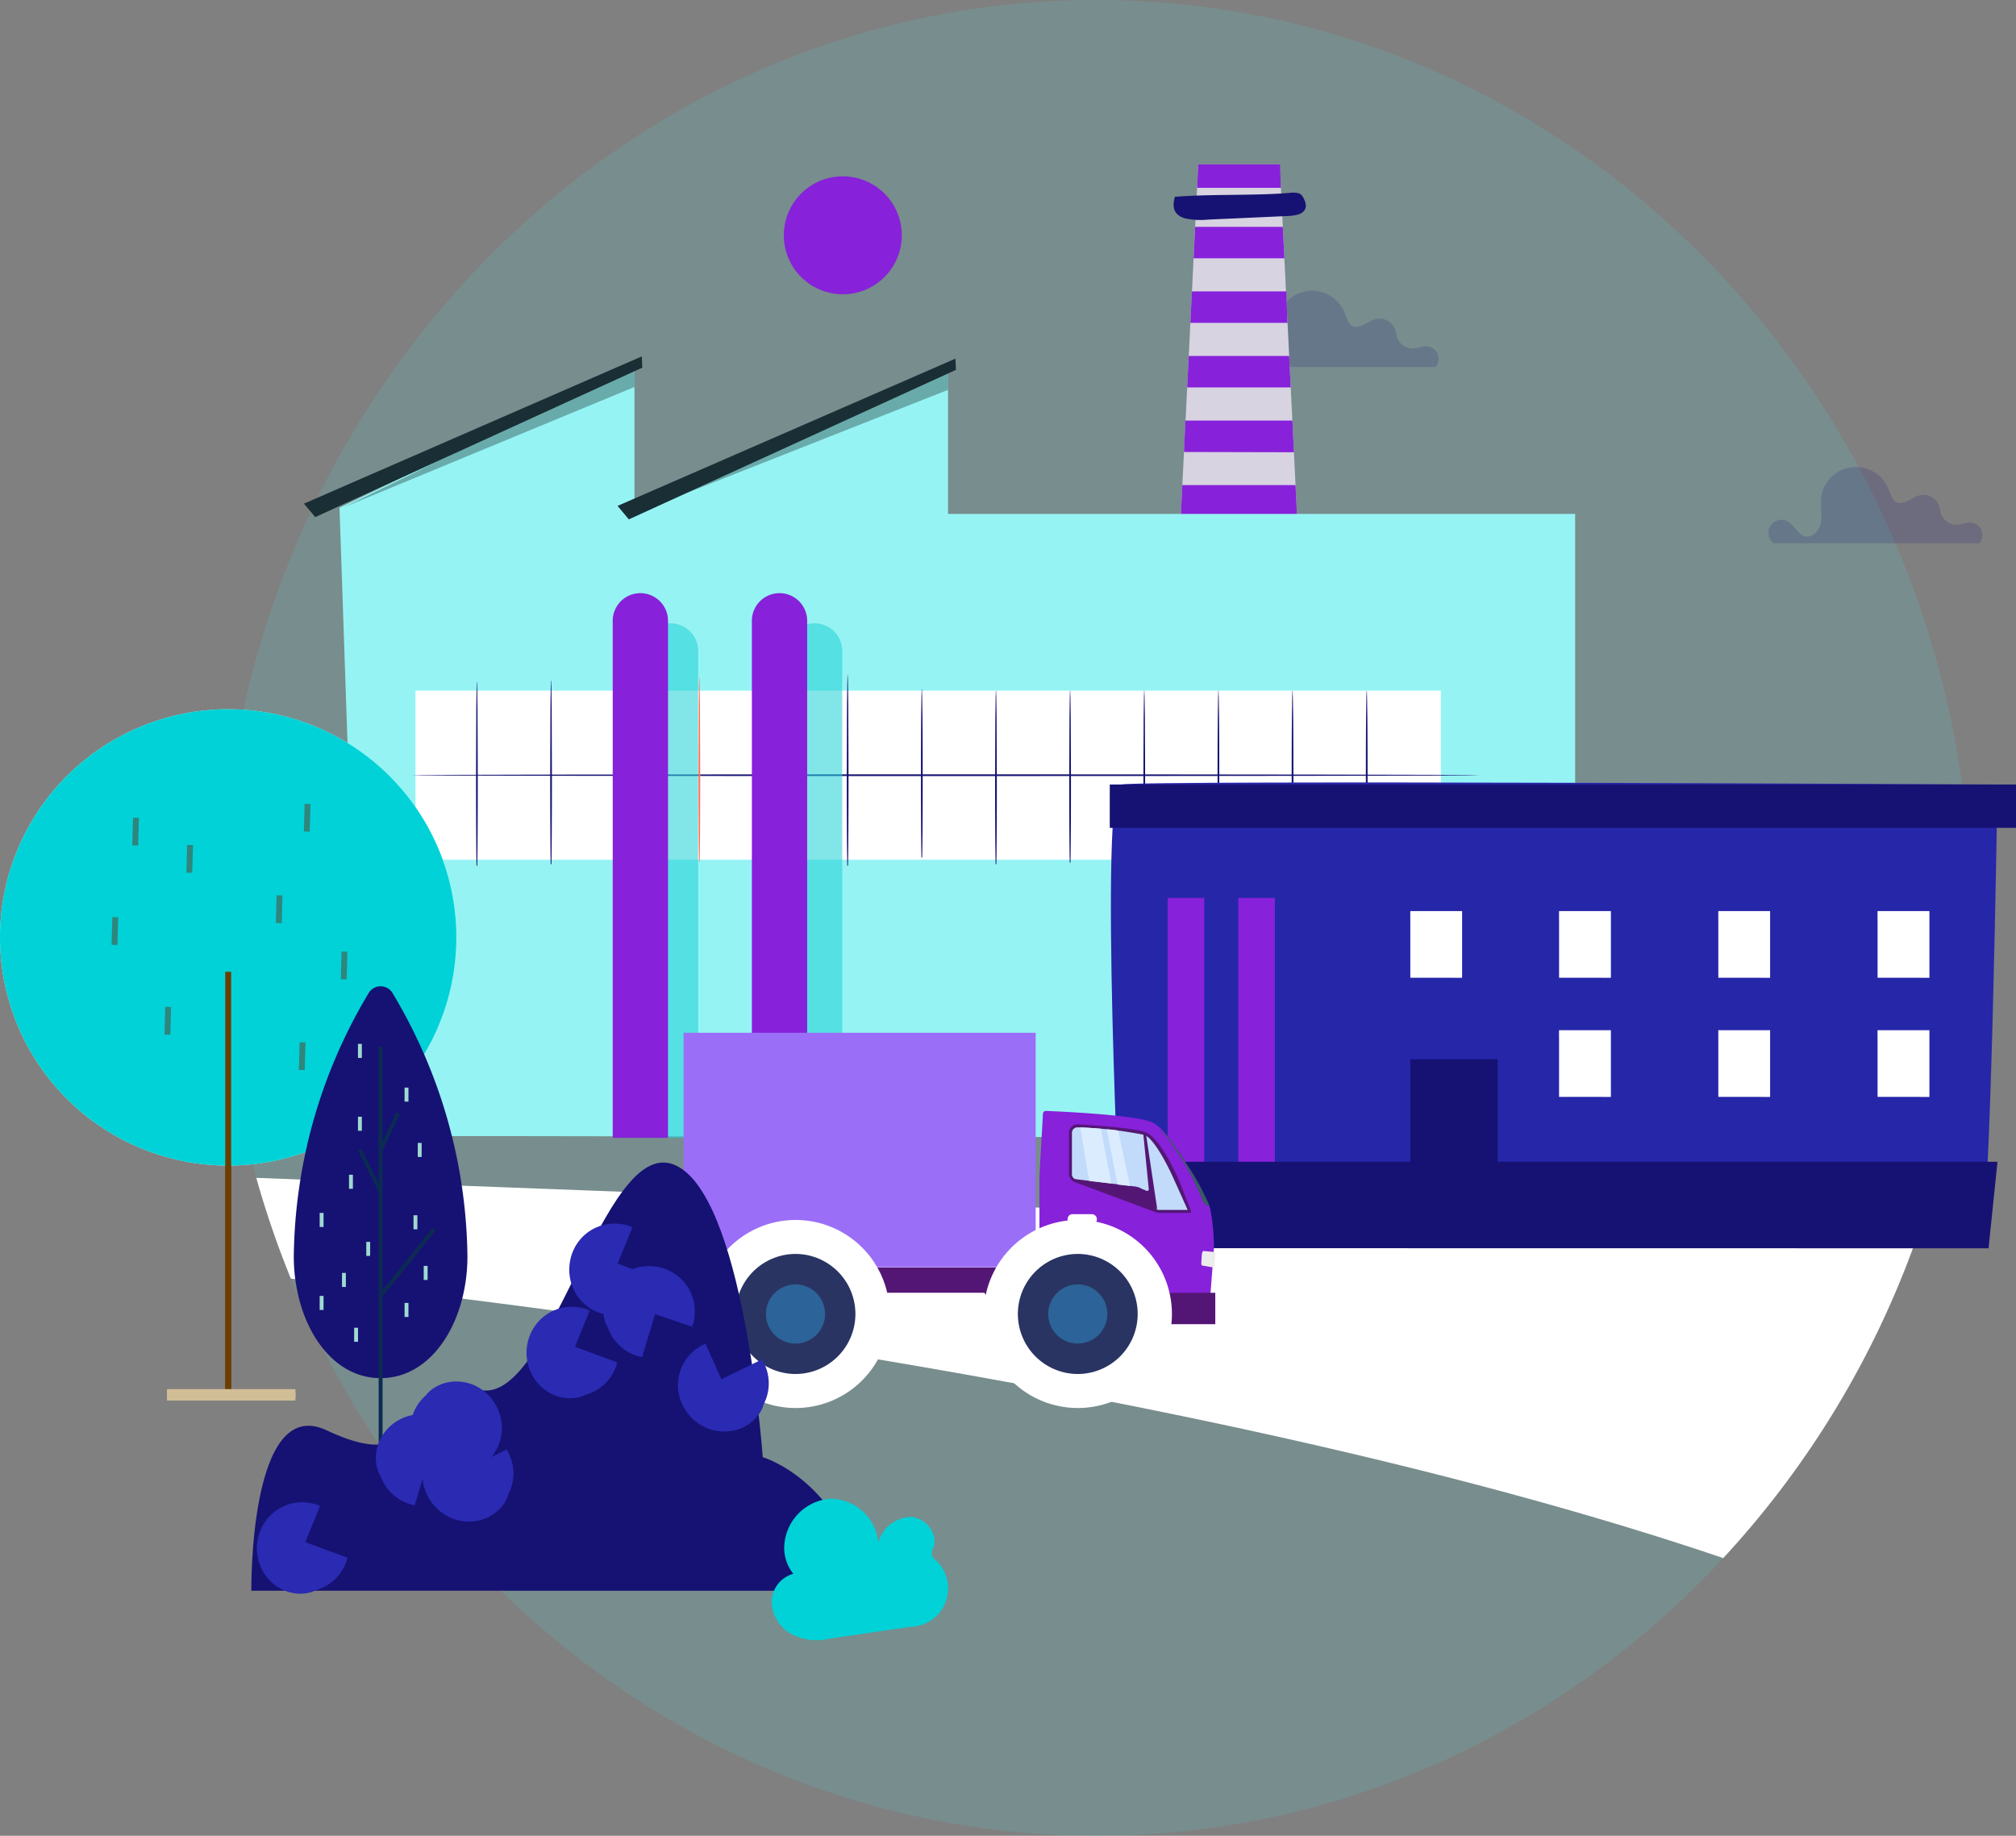 <?xml version="1.0" encoding="UTF-8"?>
<svg xmlns="http://www.w3.org/2000/svg" xmlns:xlink="http://www.w3.org/1999/xlink" width="250.048" height="227.714" viewBox="0 0 250.048 227.714">
  <rect x="0" y="0" width="250.048" height="227.714" fill="#808080" stroke="none"/>
  <defs>
    <clipPath id="clip-path">
      <rect id="Rectangle_5393" data-name="Rectangle 5393" width="250.048" height="227.714" fill="none"></rect>
    </clipPath>
    <clipPath id="clip-path-3">
      <rect id="Rectangle_5364" data-name="Rectangle 5364" width="217.151" height="227.714" fill="none"></rect>
    </clipPath>
    <clipPath id="clip-path-4">
      <rect id="Rectangle_5365" data-name="Rectangle 5365" width="26.518" height="9.453" fill="none"></rect>
    </clipPath>
    <clipPath id="clip-path-6">
      <rect id="Rectangle_5368" data-name="Rectangle 5368" width="6.858" height="63.767" fill="none"></rect>
    </clipPath>
    <clipPath id="clip-path-8">
      <rect id="Rectangle_5370" data-name="Rectangle 5370" width="36.164" height="17.714" fill="none"></rect>
    </clipPath>
    <clipPath id="clip-path-9">
      <rect id="Rectangle_5371" data-name="Rectangle 5371" width="37.601" height="17.572" fill="none"></rect>
    </clipPath>
    <clipPath id="clip-path-10">
      <rect id="Rectangle_5377" data-name="Rectangle 5377" width="6.421" height="8.267" fill="none"></rect>
    </clipPath>
  </defs>
  <g id="entreprise" transform="translate(0)">
    <g id="Groupe_12612" data-name="Groupe 12612" transform="translate(0 0)" clip-path="url(#clip-path)">
      <g id="Groupe_12611" data-name="Groupe 12611">
        <g id="Groupe_12610" data-name="Groupe 12610" clip-path="url(#clip-path)">
          <g id="Groupe_12570" data-name="Groupe 12570" transform="translate(27.366)" opacity="0.14">
            <g id="Groupe_12569" data-name="Groupe 12569">
              <g id="Groupe_12568" data-name="Groupe 12568" clip-path="url(#clip-path-3)">
                <path id="Tracé_18028" data-name="Tracé 18028" d="M236.622,113.857c0,62.882-48.611,113.856-108.575,113.856S19.472,176.739,19.472,113.857,68.083,0,128.047,0,236.622,50.976,236.622,113.857" transform="translate(-19.471 0)" fill="#4be1e1"></path>
              </g>
            </g>
          </g>
          <path id="Tracé_18029" data-name="Tracé 18029" d="M26.907,116.459c28.408,3.048,115.806,13.669,177.657,34.665a114.752,114.752,0,0,0,23.854-39.331l-205.8-7.835a116.811,116.811,0,0,0,4.288,12.5" transform="translate(9.17 42.147)" fill="#fff"></path>
          <path id="Tracé_18030" data-name="Tracé 18030" d="M83.8,22.6a7.315,7.315,0,1,1-7.589-7.03A7.316,7.316,0,0,1,83.8,22.6" transform="translate(28.044 6.308)" fill="#8721da"></path>
          <g id="Groupe_12573" data-name="Groupe 12573" transform="translate(151.906 36.076)" opacity="0.18">
            <g id="Groupe_12572" data-name="Groupe 12572">
              <g id="Groupe_12571" data-name="Groupe 12571" clip-path="url(#clip-path-4)">
                <path id="Tracé_18031" data-name="Tracé 18031" d="M108.723,35.122h25.549a1.782,1.782,0,0,0,.11-1.864,1.7,1.7,0,0,0-1.512-.714c-.382.032-.742.2-1.122.259a2.08,2.08,0,0,1-2.409-1.9,2.074,2.074,0,0,0-2.611-1.71c-.593.187-1.1.586-1.679.8-1.7.625-1.72-.978-2.308-2.063a4.344,4.344,0,0,0-8.149,1.708c-.082.966.162,1.949-.006,2.9s-1,1.931-1.947,1.727-1.338-1.4-2.2-1.862a1.61,1.61,0,0,0-1.722,2.711" transform="translate(-108.085 -25.669)" fill="#161273"></path>
              </g>
            </g>
          </g>
          <g id="Groupe_12576" data-name="Groupe 12576" transform="translate(219.362 57.936)" opacity="0.18">
            <g id="Groupe_12575" data-name="Groupe 12575">
              <g id="Groupe_12574" data-name="Groupe 12574" clip-path="url(#clip-path-4)">
                <path id="Tracé_18032" data-name="Tracé 18032" d="M156.72,50.676h25.549a1.782,1.782,0,0,0,.11-1.864,1.7,1.7,0,0,0-1.512-.714c-.382.032-.742.2-1.122.259a2.08,2.08,0,0,1-2.409-1.895,2.074,2.074,0,0,0-2.611-1.712c-.593.187-1.1.586-1.679.8-1.7.625-1.72-.978-2.308-2.063a4.344,4.344,0,0,0-8.149,1.708c-.081.966.162,1.951-.006,2.905s-1,1.93-1.946,1.726-1.338-1.4-2.2-1.861a1.609,1.609,0,0,0-1.722,2.71" transform="translate(-156.082 -41.223)" fill="#161273"></path>
              </g>
            </g>
          </g>
          <path id="Tracé_18033" data-name="Tracé 18033" d="M106.452,14.507,104.015,63.6h14.961l-2.417-49.094Z" transform="translate(42.17 5.882)" fill="#d7d3e1"></path>
          <path id="Tracé_18034" data-name="Tracé 18034" d="M116.039,17.418H105.646l.143-2.911h10.146Z" transform="translate(42.832 5.882)" fill="#8721da"></path>
          <path id="Tracé_18035" data-name="Tracé 18035" d="M116.6,23.922H105.338l.193-3.9H116.4Z" transform="translate(42.707 8.118)" fill="#8721da"></path>
          <path id="Tracé_18036" data-name="Tracé 18036" d="M117.1,29.621h-12.05l.194-3.9h11.7Z" transform="translate(42.592 10.428)" fill="#8721da"></path>
          <path id="Tracé_18037" data-name="Tracé 18037" d="M117.613,35.319H104.772l.193-3.9h12.456Z" transform="translate(42.477 12.739)" fill="#8721da"></path>
          <path id="Tracé_18038" data-name="Tracé 18038" d="M118.124,41.05l-13.635-.032.179-3.9h13.267Z" transform="translate(42.363 15.049)" fill="#8721da"></path>
          <path id="Tracé_18039" data-name="Tracé 18039" d="M118.635,46.782l-14.43-.066.194-3.9h14.04Z" transform="translate(42.248 17.359)" fill="#8721da"></path>
          <path id="Tracé_18040" data-name="Tracé 18040" d="M103.729,17.524c-.271.974-.357,2.173,1.219,2.655a8.928,8.928,0,0,0,2.846.17l9.733-.44a6.1,6.1,0,0,0,1.425-.177c1.358-.4,1.109-1.436.659-2.187a.911.911,0,0,0-.52-.464,2.992,2.992,0,0,0-1.129-.048c-4.406.37-9.83.122-14.233.49" transform="translate(41.992 6.894)" fill="#161273"></path>
          <path id="Tracé_18041" data-name="Tracé 18041" d="M32.608,127.843,29.963,49.918,66.545,32.205V50.3l38.892-18.1V50.688h77.783v77.4Z" transform="translate(12.148 13.057)" fill="#96f3f4"></path>
          <rect id="Rectangle_5367" data-name="Rectangle 5367" width="127.181" height="20.972" transform="translate(51.533 85.671)" fill="#fff"></rect>
          <path id="Tracé_18042" data-name="Tracé 18042" d="M168.869,68.45c0,.06-29.684.108-66.293.108s-66.3-.048-66.3-.108,29.677-.108,66.3-.108,66.293.048,66.293.108" transform="translate(14.708 27.708)" fill="#161273"></path>
          <path id="Tracé_18043" data-name="Tracé 18043" d="M42.119,81.921a1.242,1.242,0,0,1,.024.275c0,.205.013.469.021.8h-.09c-.038-1.852-.063-6.025-.063-10.871.011-3.286.022-6.26.031-8.448.014-1.058.027-1.925.035-2.559.008-.282.015-.513.02-.7a1.042,1.042,0,0,1,.022-.243,1.044,1.044,0,0,1,.022.243c0,.183.011.413.02.7.008.634.021,1.5.035,2.559.008,2.188.02,5.162.031,8.448,0,4.846-.025,9.019-.063,10.871h-.09c.01-.327.017-.592.022-.8a1.2,1.2,0,0,1,.022-.275" transform="translate(17.032 24.397)" fill="#161273"></path>
          <path id="Tracé_18044" data-name="Tracé 18044" d="M48.663,81.79a1.241,1.241,0,0,1,.024.275c0,.205.013.469.021.8h-.09c-.038-1.852-.063-6.025-.063-10.871.011-3.286.022-6.26.031-8.448.015-1.058.027-1.925.035-2.559.008-.282.015-.513.02-.7a1.042,1.042,0,0,1,.022-.243,1.042,1.042,0,0,1,.022.243c0,.183.011.413.02.7.008.634.021,1.5.035,2.559.008,2.188.02,5.162.031,8.448,0,4.846-.025,9.019-.063,10.871h-.09c.01-.327.017-.592.022-.8a1.2,1.2,0,0,1,.022-.275" transform="translate(19.686 24.344)" fill="#161273"></path>
          <path id="Tracé_18045" data-name="Tracé 18045" d="M55.207,81.357a1.071,1.071,0,0,1,.022.26c.006.2.014.446.022.753h-.09c-.038-1.75-.063-5.695-.063-10.275.011-3.1.022-5.913.031-7.984.014-1,.027-1.816.035-2.419.008-.266.015-.483.02-.658a.922.922,0,0,1,.022-.229.92.92,0,0,1,.022.229c0,.174.011.392.02.658.008.6.021,1.421.035,2.419.008,2.072.02,4.88.031,7.984,0,4.58-.025,8.525-.063,10.275h-.09c.008-.308.017-.557.021-.753a1.105,1.105,0,0,1,.024-.26" transform="translate(22.339 24.652)" fill="#ff735d"></path>
          <path id="Tracé_18046" data-name="Tracé 18046" d="M61.751,81.528a1.241,1.241,0,0,1,.024.275c0,.205.011.469.021.8h-.09c-.038-1.852-.063-6.025-.063-10.871.011-3.286.022-6.26.031-8.448.014-1.058.027-1.925.035-2.559.008-.282.015-.513.02-.7a1.042,1.042,0,0,1,.022-.243,1.044,1.044,0,0,1,.022.243c0,.183.011.413.02.7.008.634.021,1.5.035,2.559.008,2.188.02,5.162.031,8.448,0,4.846-.025,9.019-.063,10.871h-.09c.01-.327.017-.592.022-.8a1.2,1.2,0,0,1,.022-.275" transform="translate(24.992 24.238)" fill="#ff735d"></path>
          <path id="Tracé_18047" data-name="Tracé 18047" d="M68.3,81a1.092,1.092,0,0,1,.024.257c.006.194.013.438.021.741h-.09c-.038-1.722-.063-5.6-.063-10.1.011-3.05.022-5.811.031-7.846.014-.981.027-1.785.035-2.379.008-.259.015-.472.02-.646a.882.882,0,0,1,.022-.223.883.883,0,0,1,.022.223c.006.174.011.388.02.646.008.594.021,1.4.035,2.379.008,2.035.02,4.8.031,7.846,0,4.5-.025,8.379-.063,10.1h-.09c.008-.3.015-.547.022-.741A1.057,1.057,0,0,1,68.3,81" transform="translate(27.645 24.652)" fill="#ff735d"></path>
          <path id="Tracé_18048" data-name="Tracé 18048" d="M74.839,82.131a1.282,1.282,0,0,1,.022.285c.006.212.013.486.022.828h-.09c-.038-1.923-.063-6.254-.063-11.287.011-3.412.022-6.5.031-8.77.015-1.1.027-2,.035-2.658.008-.294.015-.533.02-.722a1.115,1.115,0,0,1,.022-.252,1.112,1.112,0,0,1,.022.252c0,.19.011.429.02.722.008.656.021,1.557.035,2.658.008,2.27.02,5.357.031,8.77,0,5.033-.025,9.364-.063,11.287h-.09c.01-.342.017-.616.021-.828a1.326,1.326,0,0,1,.024-.285" transform="translate(30.298 24.146)" fill="#161273"></path>
          <path id="Tracé_18049" data-name="Tracé 18049" d="M81.383,80.73a1.037,1.037,0,0,1,.024.252c.006.193.013.433.021.731h-.09c-.038-1.7-.063-5.521-.063-9.962,0-3.023.011-5.759.031-7.74.014-.967.027-1.76.035-2.346.008-.257.015-.468.02-.638a.863.863,0,0,1,.022-.222.863.863,0,0,1,.022.222c0,.17.011.381.02.638.008.586.021,1.379.035,2.346.02,1.98.031,4.717.031,7.74,0,4.441-.025,8.265-.063,9.962h-.09c.008-.3.015-.538.022-.731a1,1,0,0,1,.022-.252" transform="translate(32.951 24.652)" fill="#161273"></path>
          <path id="Tracé_18050" data-name="Tracé 18050" d="M87.927,81.473a1.112,1.112,0,0,1,.024.261c0,.2.013.444.021.75h-.09c-.038-1.746-.063-5.685-.063-10.257.011-3.1.022-5.9.031-7.969.014-1,.027-1.814.035-2.416.008-.266.015-.483.02-.658a.92.92,0,0,1,.023-.229.922.922,0,0,1,.022.229c.006.174.011.392.02.658.008.6.021,1.418.035,2.416.008,2.066.02,4.87.031,7.969,0,4.572-.025,8.511-.063,10.257h-.09c.008-.306.017-.555.022-.75a1.077,1.077,0,0,1,.023-.261" transform="translate(35.604 24.714)" fill="#161273"></path>
          <path id="Tracé_18051" data-name="Tracé 18051" d="M94.471,81.29a1.057,1.057,0,0,1,.022.257c.007.2.014.441.022.746h-.09c-.038-1.731-.063-5.634-.063-10.167.011-3.071.022-5.848.031-7.9.014-.987.027-1.8.035-2.393.008-.261.015-.478.02-.651a.9.9,0,0,1,.022-.226.894.894,0,0,1,.022.226c0,.173.011.389.02.651.008.6.021,1.407.035,2.393.008,2.051.02,4.828.031,7.9,0,4.533-.025,8.435-.063,10.167h-.09c.008-.3.017-.551.021-.746a1.092,1.092,0,0,1,.024-.257" transform="translate(38.257 24.714)" fill="#161273"></path>
          <path id="Tracé_18052" data-name="Tracé 18052" d="M101.015,81.107a1.064,1.064,0,0,1,.024.254c.006.194.013.438.021.739h-.09c-.038-1.716-.063-5.582-.063-10.074.011-3.043.022-5.795.031-7.827.014-.978.027-1.781.035-2.372.008-.26.015-.472.02-.645a.888.888,0,0,1,.022-.225.889.889,0,0,1,.022.225c0,.173.011.385.02.645.008.592.021,1.394.035,2.372.008,2.032.02,4.784.031,7.827,0,4.492-.025,8.358-.063,10.074h-.09c.008-.3.015-.545.022-.739a1.03,1.03,0,0,1,.022-.254" transform="translate(40.91 24.714)" fill="#161273"></path>
          <path id="Tracé_18053" data-name="Tracé 18053" d="M107.559,80.923a1.043,1.043,0,0,1,.024.253c.006.191.013.433.021.732h-.09c-.038-1.7-.063-5.532-.063-9.983,0-3.029.011-5.771.031-7.755.014-.97.027-1.764.035-2.351.008-.257.015-.468.02-.638a.883.883,0,0,1,.022-.223.881.881,0,0,1,.022.223c0,.17.011.381.02.638.008.587.021,1.382.035,2.351.02,1.984.031,4.726.031,7.755,0,4.451-.025,8.282-.063,9.983h-.09c.008-.3.015-.541.022-.732a1.012,1.012,0,0,1,.022-.253" transform="translate(43.564 24.714)" fill="#161273"></path>
          <path id="Tracé_18054" data-name="Tracé 18054" d="M114.1,80.739a1,1,0,0,1,.022.25c.007.191.014.43.022.725h-.09c-.038-1.684-.063-5.481-.063-9.89,0-3,.011-5.719.031-7.685.014-.958.027-1.747.035-2.329.008-.254.015-.464.02-.632a.858.858,0,0,1,.022-.221.856.856,0,0,1,.022.221c.006.169.011.378.02.632.008.582.021,1.37.035,2.329.02,1.966.031,4.683.031,7.685,0,4.409-.025,8.206-.063,9.89h-.09c.008-.3.015-.534.021-.725a1.031,1.031,0,0,1,.024-.25" transform="translate(46.217 24.714)" fill="#161273"></path>
          <path id="Tracé_18055" data-name="Tracé 18055" d="M120.647,80.593a1.008,1.008,0,0,1,.024.249c.006.19.013.427.021.72h-.09c-.038-1.672-.063-5.44-.063-9.817,0-2.98.011-5.677.031-7.627.014-.953.027-1.734.035-2.312.008-.253.015-.46.02-.628a.852.852,0,0,1,.022-.219.85.85,0,0,1,.023.219c.006.169.011.375.02.628.008.578.021,1.359.035,2.312.02,1.951.031,4.648.031,7.627,0,4.376-.025,8.144-.063,9.817h-.09c.008-.292.015-.53.022-.72a.98.98,0,0,1,.022-.249" transform="translate(48.87 24.714)" fill="#161273"></path>
          <g id="Groupe_12579" data-name="Groupe 12579" transform="translate(79.736 77.377)" opacity="0.57" style="mix-blend-mode: multiply;isolation: isolate">
            <g id="Groupe_12578" data-name="Groupe 12578">
              <g id="Groupe_12577" data-name="Groupe 12577" clip-path="url(#clip-path-6)">
                <path id="Tracé_18056" data-name="Tracé 18056" d="M63.592,118.823H56.735V58.484a3.429,3.429,0,1,1,6.857,0Z" transform="translate(-56.735 -55.056)" fill="#23d1d6"></path>
              </g>
            </g>
          </g>
          <g id="Groupe_12582" data-name="Groupe 12582" transform="translate(97.604 77.377)" opacity="0.57" style="mix-blend-mode: multiply;isolation: isolate">
            <g id="Groupe_12581" data-name="Groupe 12581">
              <g id="Groupe_12580" data-name="Groupe 12580" clip-path="url(#clip-path-6)">
                <path id="Tracé_18057" data-name="Tracé 18057" d="M76.305,118.823H69.448V58.484a3.429,3.429,0,1,1,6.857,0Z" transform="translate(-69.448 -55.056)" fill="#23d1d6"></path>
              </g>
            </g>
          </g>
          <path id="Tracé_18058" data-name="Tracé 18058" d="M60.931,119.9H54.074V55.823a3.429,3.429,0,1,1,6.857,0Z" transform="translate(21.923 21.242)" fill="#8721da"></path>
          <path id="Tracé_18059" data-name="Tracé 18059" d="M73.212,119.9H66.355V55.823a3.429,3.429,0,1,1,6.857,0Z" transform="translate(26.902 21.242)" fill="#8721da"></path>
          <g id="Groupe_12585" data-name="Groupe 12585" transform="translate(42.528 45.262)" opacity="0.3">
            <g id="Groupe_12584" data-name="Groupe 12584">
              <g id="Groupe_12583" data-name="Groupe 12583" clip-path="url(#clip-path-8)">
                <path id="Tracé_18060" data-name="Tracé 18060" d="M30.26,49.918,66.425,34.945V32.206Z" transform="translate(-30.26 -32.205)"></path>
              </g>
            </g>
          </g>
          <g id="Groupe_12588" data-name="Groupe 12588" transform="translate(79.984 45.624)" opacity="0.3">
            <g id="Groupe_12587" data-name="Groupe 12587">
              <g id="Groupe_12586" data-name="Groupe 12586" clip-path="url(#clip-path-9)">
                <path id="Tracé_18061" data-name="Tracé 18061" d="M56.911,50.035,94.512,35.2V32.463Z" transform="translate(-56.911 -32.463)"></path>
              </g>
            </g>
          </g>
          <path id="Tracé_18062" data-name="Tracé 18062" d="M26.824,49.72l1.4,1.671,40.57-18.545-.067-1.39Z" transform="translate(10.875 12.753)" fill="#1a2e35"></path>
          <path id="Tracé_18063" data-name="Tracé 18063" d="M54.5,49.919l1.4,1.671,40.57-18.545-.067-1.39Z" transform="translate(22.097 12.834)" fill="#1a2e35"></path>
          <path id="Tracé_18064" data-name="Tracé 18064" d="M205.779,126.564c-1.389-.264-106.5.263-106.5.263s-2.79-56.938,0-57.511,108.725,0,108.725,0-.836,57.513-2.225,57.249" transform="translate(39.748 27.999)" fill="#2626a9"></path>
          <rect id="Rectangle_5372" data-name="Rectangle 5372" width="112.402" height="5.374" transform="translate(137.646 97.314)" fill="#161273"></rect>
          <rect id="Rectangle_5373" data-name="Rectangle 5373" width="4.541" height="32.824" transform="translate(153.584 111.383)" fill="#8721da"></rect>
          <rect id="Rectangle_5374" data-name="Rectangle 5374" width="4.541" height="32.824" transform="translate(144.826 111.383)" fill="#8721da"></rect>
          <path id="Tracé_18065" data-name="Tracé 18065" d="M98.922,113.256l107.615.015,1.11-10.733H98.922Z" transform="translate(40.105 41.572)" fill="#161273"></path>
          <rect id="Rectangle_5375" data-name="Rectangle 5375" width="10.832" height="23.43" transform="translate(174.922 131.397)" fill="#161273"></rect>
          <rect id="Rectangle_5376" data-name="Rectangle 5376" width="6.421" height="8.267" transform="translate(174.923 113.015)" fill="#fff"></rect>
          <g id="Groupe_12591" data-name="Groupe 12591" transform="translate(174.924 113.015)" opacity="0.3">
            <g id="Groupe_12590" data-name="Groupe 12590">
              <g id="Groupe_12589" data-name="Groupe 12589" clip-path="url(#clip-path-10)">
                <path id="Tracé_18066" data-name="Tracé 18066" d="M124.463,80.413v1.025H129.8V88.68h1.084V80.413Z" transform="translate(-124.463 -80.413)" fill="#fff"></path>
              </g>
            </g>
          </g>
          <rect id="Rectangle_5378" data-name="Rectangle 5378" width="6.421" height="8.267" transform="translate(193.375 113.015)" fill="#fff"></rect>
          <g id="Groupe_12594" data-name="Groupe 12594" transform="translate(193.374 113.015)" opacity="0.3">
            <g id="Groupe_12593" data-name="Groupe 12593">
              <g id="Groupe_12592" data-name="Groupe 12592" clip-path="url(#clip-path-10)">
                <path id="Tracé_18067" data-name="Tracé 18067" d="M137.591,80.413v1.025h5.338V88.68h1.084V80.413Z" transform="translate(-137.591 -80.413)" fill="#fff"></path>
              </g>
            </g>
          </g>
          <rect id="Rectangle_5380" data-name="Rectangle 5380" width="6.421" height="8.267" transform="translate(213.127 113.015)" fill="#fff"></rect>
          <g id="Groupe_12597" data-name="Groupe 12597" transform="translate(213.127 113.015)" opacity="0.3">
            <g id="Groupe_12596" data-name="Groupe 12596">
              <g id="Groupe_12595" data-name="Groupe 12595" clip-path="url(#clip-path-10)">
                <path id="Tracé_18068" data-name="Tracé 18068" d="M151.646,80.413v1.025h5.338V88.68h1.084V80.413Z" transform="translate(-151.646 -80.413)" fill="#fff"></path>
              </g>
            </g>
          </g>
          <rect id="Rectangle_5382" data-name="Rectangle 5382" width="6.421" height="8.267" transform="translate(232.88 113.015)" fill="#fff"></rect>
          <g id="Groupe_12600" data-name="Groupe 12600" transform="translate(232.879 113.015)" opacity="0.3">
            <g id="Groupe_12599" data-name="Groupe 12599">
              <g id="Groupe_12598" data-name="Groupe 12598" clip-path="url(#clip-path-10)">
                <path id="Tracé_18069" data-name="Tracé 18069" d="M165.7,80.413v1.025h5.338V88.68h1.084V80.413Z" transform="translate(-165.7 -80.413)" fill="#fff"></path>
              </g>
            </g>
          </g>
          <rect id="Rectangle_5384" data-name="Rectangle 5384" width="6.421" height="8.267" transform="translate(193.374 127.795)" fill="#fff"></rect>
          <g id="Groupe_12603" data-name="Groupe 12603" transform="translate(193.374 127.795)" opacity="0.3">
            <g id="Groupe_12602" data-name="Groupe 12602">
              <g id="Groupe_12601" data-name="Groupe 12601" clip-path="url(#clip-path-10)">
                <path id="Tracé_18070" data-name="Tracé 18070" d="M137.591,90.93v1.025h5.338V99.2h1.084V90.93Z" transform="translate(-137.591 -90.93)" fill="#fff"></path>
              </g>
            </g>
          </g>
          <rect id="Rectangle_5386" data-name="Rectangle 5386" width="6.421" height="8.267" transform="translate(213.127 127.795)" fill="#fff"></rect>
          <g id="Groupe_12606" data-name="Groupe 12606" transform="translate(213.127 127.795)" opacity="0.3">
            <g id="Groupe_12605" data-name="Groupe 12605">
              <g id="Groupe_12604" data-name="Groupe 12604" clip-path="url(#clip-path-10)">
                <path id="Tracé_18071" data-name="Tracé 18071" d="M151.646,90.93v1.025h5.338V99.2h1.084V90.93Z" transform="translate(-151.646 -90.93)" fill="#fff"></path>
              </g>
            </g>
          </g>
          <rect id="Rectangle_5388" data-name="Rectangle 5388" width="6.421" height="8.267" transform="translate(232.879 127.795)" fill="#fff"></rect>
          <g id="Groupe_12609" data-name="Groupe 12609" transform="translate(232.879 127.795)" opacity="0.3">
            <g id="Groupe_12608" data-name="Groupe 12608">
              <g id="Groupe_12607" data-name="Groupe 12607" clip-path="url(#clip-path-10)">
                <path id="Tracé_18072" data-name="Tracé 18072" d="M165.7,90.93v1.025h5.338V99.2h1.084V90.93Z" transform="translate(-165.7 -90.93)" fill="#fff"></path>
              </g>
            </g>
          </g>
          <path id="Tracé_18073" data-name="Tracé 18073" d="M0,90.9A28.3,28.3,0,1,0,28.3,62.6,28.3,28.3,0,0,0,0,90.9" transform="translate(0 25.379)" fill="#b7fff9"></path>
          <line id="Ligne_542" data-name="Ligne 542" y2="52.476" transform="translate(28.304 120.544)" fill="none" stroke="#6b3e00" stroke-width="0.728"></line>
          <line id="Ligne_543" data-name="Ligne 543" x1="15.931" transform="translate(20.711 173.02)" fill="none" stroke="#cebe8a" stroke-width="0.728"></line>
          <line id="Ligne_544" data-name="Ligne 544" x1="0.093" y2="3.435" transform="translate(38.052 99.721)" fill="none" stroke="#2f867c" stroke-width="0.728"></line>
          <line id="Ligne_545" data-name="Ligne 545" x1="0.093" y2="3.435" transform="translate(23.48 104.82)" fill="none" stroke="#2f867c" stroke-width="0.728"></line>
          <line id="Ligne_546" data-name="Ligne 546" x1="0.093" y2="3.435" transform="translate(16.772 101.438)" fill="none" stroke="#2f867c" stroke-width="0.728"></line>
          <line id="Ligne_547" data-name="Ligne 547" x1="0.093" y2="3.435" transform="translate(34.576 111.067)" fill="none" stroke="#2f867c" stroke-width="0.728"></line>
          <line id="Ligne_548" data-name="Ligne 548" x1="0.093" y2="3.435" transform="translate(42.632 118.04)" fill="none" stroke="#2f867c" stroke-width="0.728"></line>
          <line id="Ligne_549" data-name="Ligne 549" x1="0.093" y2="3.435" transform="translate(20.765 124.906)" fill="none" stroke="#2f867c" stroke-width="0.728"></line>
          <line id="Ligne_550" data-name="Ligne 550" x1="0.093" y2="3.435" transform="translate(14.203 113.768)" fill="none" stroke="#2f867c" stroke-width="0.728"></line>
          <line id="Ligne_551" data-name="Ligne 551" x1="0.093" y2="3.435" transform="translate(37.435 129.291)" fill="none" stroke="#2f867c" stroke-width="0.728"></line>
          <path id="Tracé_18074" data-name="Tracé 18074" d="M0,90.9A28.3,28.3,0,1,0,28.3,62.6,28.3,28.3,0,0,0,0,90.9" transform="translate(0 25.379)" fill="#00d2d7"></path>
          <line id="Ligne_552" data-name="Ligne 552" y2="52.476" transform="translate(28.304 120.544)" fill="none" stroke="#6b3e00" stroke-width="0.728"></line>
          <line id="Ligne_553" data-name="Ligne 553" x1="15.931" transform="translate(20.711 173.02)" fill="none" stroke="#d2be96" stroke-width="1.417"></line>
          <line id="Ligne_554" data-name="Ligne 554" x1="0.093" y2="3.435" transform="translate(38.052 99.721)" fill="none" stroke="#2f867c" stroke-width="0.728"></line>
          <line id="Ligne_555" data-name="Ligne 555" x1="0.093" y2="3.435" transform="translate(23.48 104.82)" fill="none" stroke="#2f867c" stroke-width="0.728"></line>
          <line id="Ligne_556" data-name="Ligne 556" x1="0.093" y2="3.435" transform="translate(16.772 101.438)" fill="none" stroke="#2f867c" stroke-width="0.728"></line>
          <line id="Ligne_557" data-name="Ligne 557" x1="0.093" y2="3.435" transform="translate(34.576 111.067)" fill="none" stroke="#2f867c" stroke-width="0.728"></line>
          <line id="Ligne_558" data-name="Ligne 558" x1="0.093" y2="3.435" transform="translate(42.632 118.04)" fill="none" stroke="#2f867c" stroke-width="0.728"></line>
          <line id="Ligne_559" data-name="Ligne 559" x1="0.093" y2="3.435" transform="translate(20.765 124.906)" fill="none" stroke="#2f867c" stroke-width="0.728"></line>
          <line id="Ligne_560" data-name="Ligne 560" x1="0.093" y2="3.435" transform="translate(14.203 113.768)" fill="none" stroke="#2f867c" stroke-width="0.728"></line>
          <line id="Ligne_561" data-name="Ligne 561" x1="0.093" y2="3.435" transform="translate(37.435 129.291)" fill="none" stroke="#2f867c" stroke-width="0.728"></line>
          <line id="Ligne_562" data-name="Ligne 562" y2="1.743" transform="translate(55.646 151.615)" fill="none" stroke="#9fd9d1" stroke-width="0.482"></line>
          <path id="Tracé_18075" data-name="Tracé 18075" d="M38.216,87.959a1.726,1.726,0,0,0-3.041,0,64.814,64.814,0,0,0-9.248,32.588c0,7.921,4.275,15.11,10.768,15.11s10.77-7.189,10.77-15.11a64.812,64.812,0,0,0-9.249-32.588" transform="translate(10.512 35.292)" fill="#161273"></path>
          <line id="Ligne_563" data-name="Ligne 563" y2="52.757" transform="translate(47.207 129.853)" fill="none" stroke="#0b2b52" stroke-width="0.482"></line>
          <line id="Ligne_564" data-name="Ligne 564" x2="9.713" transform="translate(42.343 182.61)" fill="none" stroke="#d2be96" stroke-width="1.417"></line>
          <line id="Ligne_565" data-name="Ligne 565" y2="1.743" transform="translate(51.529 150.744)" fill="none" stroke="#9fd9d1" stroke-width="0.482"></line>
          <line id="Ligne_566" data-name="Ligne 566" y2="1.743" transform="translate(39.889 160.748)" fill="none" stroke="#9fd9d1" stroke-width="0.482"></line>
          <line id="Ligne_567" data-name="Ligne 567" y2="1.743" transform="translate(39.889 150.454)" fill="none" stroke="#9fd9d1" stroke-width="0.482"></line>
          <line id="Ligne_568" data-name="Ligne 568" y2="1.743" transform="translate(50.42 134.907)" fill="none" stroke="#9fd9d1" stroke-width="0.482"></line>
          <line id="Ligne_569" data-name="Ligne 569" y2="1.743" transform="translate(50.42 161.619)" fill="none" stroke="#9fd9d1" stroke-width="0.482"></line>
          <line id="Ligne_570" data-name="Ligne 570" y2="1.743" transform="translate(52.796 157.026)" fill="none" stroke="#9fd9d1" stroke-width="0.482"></line>
          <line id="Ligne_571" data-name="Ligne 571" y2="1.743" transform="translate(52.057 141.77)" fill="none" stroke="#9fd9d1" stroke-width="0.482"></line>
          <line id="Ligne_572" data-name="Ligne 572" y2="1.743" transform="translate(45.669 154.043)" fill="none" stroke="#9fd9d1" stroke-width="0.482"></line>
          <line id="Ligne_573" data-name="Ligne 573" y2="1.743" transform="translate(44.64 138.523)" fill="none" stroke="#9fd9d1" stroke-width="0.482"></line>
          <line id="Ligne_574" data-name="Ligne 574" y2="1.743" transform="translate(43.531 145.719)" fill="none" stroke="#9fd9d1" stroke-width="0.482"></line>
          <line id="Ligne_575" data-name="Ligne 575" y2="1.743" transform="translate(44.64 129.486)" fill="none" stroke="#9fd9d1" stroke-width="0.482"></line>
          <line id="Ligne_576" data-name="Ligne 576" y2="1.743" transform="translate(42.66 157.897)" fill="none" stroke="#9fd9d1" stroke-width="0.482"></line>
          <line id="Ligne_577" data-name="Ligne 577" y2="1.743" transform="translate(44.165 164.698)" fill="none" stroke="#9fd9d1" stroke-width="0.482"></line>
          <line id="Ligne_578" data-name="Ligne 578" x1="2.184" y2="4.566" transform="translate(47.207 138.075)" fill="none" stroke="#0b2b52" stroke-width="0.482"></line>
          <line id="Ligne_579" data-name="Ligne 579" x2="2.568" y2="5.161" transform="translate(44.64 142.641)" fill="none" stroke="#0b2b52" stroke-width="0.482"></line>
          <line id="Ligne_580" data-name="Ligne 580" x1="6.618" y2="8.261" transform="translate(47.207 152.486)" fill="none" stroke="#0b2b52" stroke-width="0.482"></line>
          <path id="Tracé_18076" data-name="Tracé 18076" d="M104.278,111.866v6.024H99.317l-1.989-2.883H61.1v-3.141Z" transform="translate(24.77 45.353)" fill="#541675"></path>
          <path id="Tracé_18077" data-name="Tracé 18077" d="M92.168,98.4a.368.368,0,0,1,.384-.349c1.961.08,11.272.507,13.186,1.428,1.464.7,3.071,3.336,4.2,5.109a27.681,27.681,0,0,1,2.967,5.533,25.718,25.718,0,0,1,.471,5.015l-.512,6.657h-8.438l-.845-2.2a3.714,3.714,0,0,0-3.466-2.381H91.732V106.162Z" transform="translate(37.191 39.751)" fill="#8721da"></path>
          <path id="Tracé_18078" data-name="Tracé 18078" d="M102.408,99.587a25.514,25.514,0,0,1,3.2,4.372,32.4,32.4,0,0,1,2.863,5.19c.01.028.018.055.027.083a1.289,1.289,0,0,1-.774-.46,31.77,31.77,0,0,0-3.355-6.41c-.894-1.455-1.762-2.306-1.963-2.776" transform="translate(41.519 40.375)" fill="#375a64"></path>
          <path id="Tracé_18079" data-name="Tracé 18079" d="M95.446,99.238c2.157.124,6.835.438,8.329.951,1.947.668,4.132,5.818,4.235,6.045L109.484,110a.165.165,0,0,1-.157.216h-3.8a1.2,1.2,0,0,1-.422-.076l-10.011-3.73a1.154,1.154,0,0,1-.753-1.084v-5.041a1.05,1.05,0,0,1,1.11-1.05" transform="translate(38.246 40.233)" fill="#541675"></path>
          <path id="Tracé_18080" data-name="Tracé 18080" d="M108.953,109.742s-1.412-3.165-1.886-4.2c-.715-1.566-2.389-4.773-3.518-5.112a49.354,49.354,0,0,0-8.23-.93h-.039a.681.681,0,0,0-.68.682v5.155a.625.625,0,0,0,.4.583l7.4.914a2.053,2.053,0,0,1,1.467.914l1.282,1.954a.673.673,0,0,0,.235.042Z" transform="translate(38.353 40.34)" fill="#c2dbfb"></path>
          <path id="Tracé_18081" data-name="Tracé 18081" d="M100.34,106.667l2.519,2.8-1.391-9.3-.349-.119.684,6.887a.2.2,0,0,1-.277.208Z" transform="translate(40.681 40.563)" fill="#541675"></path>
          <path id="Tracé_18082" data-name="Tracé 18082" d="M107.749,110.765c.008-.121-.032-.219-.093-.225l-1.349-.125c-.112-.01-.214.2-.228.448l-.06,1.034c-.01.166.041.306.114.319l1.376.238c.062.011.121-.082.129-.2Z" transform="translate(42.983 44.765)" fill="#ececec"></path>
          <rect id="Rectangle_5390" data-name="Rectangle 5390" width="9.713" height="3.894" transform="translate(141.021 160.362)" fill="#541675"></rect>
          <path id="Tracé_18083" data-name="Tracé 18083" d="M94.913,108.43l.252.006.922.008.638,0h.356c.062,0,.121,0,.187,0a.618.618,0,0,0,.5-.313.68.68,0,0,0,.079-.415.627.627,0,0,0-.618-.555l-1.677,0-.732,0a.613.613,0,0,0-.534.333.624.624,0,0,0-.069.275.687.687,0,0,0,.037.25.593.593,0,0,0,.25.309.55.55,0,0,0,.238.084.327.327,0,0,0,.089,0s-.031,0-.087-.013" transform="translate(38.196 43.448)" fill="#fff"></path>
          <path id="Tracé_18084" data-name="Tracé 18084" d="M103.39,119.151l.884-.065c-.23-3.176-.571-5.076-1.037-5.809a3.538,3.538,0,0,0-2.773-1.83,13.011,13.011,0,0,0-2.741-.083l-.219.008c-1.85.072-5.723.007-5.762.007l-.015.887c.039,0,3.938.065,5.811-.008l.221-.008a12.384,12.384,0,0,1,2.555.072,2.659,2.659,0,0,1,2.176,1.432c.214.336.616,1.484.9,5.4" transform="translate(37.188 45.137)" fill="#1a2e35"></path>
          <rect id="Rectangle_5391" data-name="Rectangle 5391" width="43.676" height="29.081" transform="translate(84.781 128.108)" fill="#9b6ef7"></rect>
          <path id="Tracé_18085" data-name="Tracé 18085" d="M97.882,128.283c-.256,0-.512-.01-.772-.031a9.551,9.551,0,0,1-8.761-10.285,9.6,9.6,0,0,1,9.515-8.794c.256,0,.512.01.769.031a9.553,9.553,0,0,1,8.764,10.285,9.6,9.6,0,0,1-9.515,8.794" transform="translate(35.806 44.262)" fill="#293462"></path>
          <path id="Tracé_18086" data-name="Tracé 18086" d="M98.473,111.889c.2,0,.4.008.6.024a7.447,7.447,0,0,1-.585,14.869c-.2,0-.4-.007-.6-.024a7.447,7.447,0,0,1,.585-14.869m0-4.216h0a11.721,11.721,0,0,0-11.619,10.735,11.664,11.664,0,0,0,10.7,12.555c.313.025.625.037.936.037a11.662,11.662,0,0,0,.921-23.288q-.47-.038-.936-.038" transform="translate(35.198 43.653)" fill="#fff"></path>
          <path id="Tracé_18087" data-name="Tracé 18087" d="M99.831,117.322a3.669,3.669,0,1,1-3.365-3.949,3.669,3.669,0,0,1,3.365,3.949" transform="translate(37.504 45.959)" fill="#2c6398"></path>
          <path id="Tracé_18088" data-name="Tracé 18088" d="M72.971,128.283c-.257,0-.513-.01-.773-.031a9.548,9.548,0,0,1-8.76-10.285,9.6,9.6,0,0,1,9.515-8.794c.256,0,.512.01.767.031a9.55,9.55,0,0,1,8.764,10.285,9.6,9.6,0,0,1-9.513,8.794" transform="translate(25.707 44.262)" fill="#293462"></path>
          <path id="Tracé_18089" data-name="Tracé 18089" d="M73.562,111.889c.2,0,.4.008.6.024a7.447,7.447,0,0,1-.585,14.869c-.2,0-.4-.007-.6-.024a7.447,7.447,0,0,1,.585-14.869m0-4.216h0a11.72,11.72,0,0,0-11.619,10.735,11.664,11.664,0,0,0,10.7,12.555c.313.025.625.037.936.037a11.662,11.662,0,0,0,.921-23.288q-.47-.038-.936-.038" transform="translate(25.098 43.653)" fill="#fff"></path>
          <path id="Tracé_18090" data-name="Tracé 18090" d="M74.92,117.322a3.669,3.669,0,1,1-3.365-3.949,3.669,3.669,0,0,1,3.365,3.949" transform="translate(27.405 45.959)" fill="#2c6398"></path>
          <path id="Tracé_18091" data-name="Tracé 18091" d="M99.194,106.458l-2.742-.308L95.336,99.51c1.186.035,1.568.087,2.545.157Z" transform="translate(38.652 40.344)" fill="#dbecff"></path>
          <path id="Tracé_18092" data-name="Tracé 18092" d="M100.56,106.7l-1.533-.174-1.359-6.849a9.324,9.324,0,0,1,1.428.156Z" transform="translate(39.597 40.409)" fill="#dbecff"></path>
          <path id="Tracé_18093" data-name="Tracé 18093" d="M22.181,155.721s-.291-24.429,9.317-19.908c14.223,6.693,7.529-7.809,18.962-5.02,8.805,2.147,15.214-31.165,24.016-27.972S85.61,139.152,85.61,139.152,95.448,142,98.295,155.721Z" transform="translate(8.993 41.599)" fill="#151273"></path>
          <path id="Tracé_18094" data-name="Tracé 18094" d="M42.458,126.7c-.309-1.273-.609-2.318-.812-3.053s-.3-1.1-.327-1.2c-.014-.052,0-.042,0-.022v.01c.024-.007-.059,0,.056-.018.072-.01.048-.01-.1.006a5.925,5.925,0,0,0-.944.169l1.639,5.284c-.111.041-.2-.013-.155.017a.487.487,0,0,1,.053.18l.038.316q.167,2.454.337,4.923l-.035,0c-.044,0-.048,0,.021,0l.219-.017c.153-.017.181-.013.488-.065a5.478,5.478,0,0,0,.922-.246,5.754,5.754,0,0,0,.635-.273,5.665,5.665,0,0,0,1.717-1.338,5.724,5.724,0,0,0,.728-1.077,5.118,5.118,0,0,0,.263-.585c.056-.149.1-.294.149-.446a5.7,5.7,0,0,0,.183-.928c.018-.156.028-.312.035-.464v-.256c0-.169-.013-.337-.031-.5s-.044-.333-.076-.495l-.031-.156-.049-.2c-.03-.118-.083-.291-.135-.444a5.924,5.924,0,0,0-.535-1.145,5.847,5.847,0,0,0-.524-.734,5.754,5.754,0,0,0-.832-.808,5.523,5.523,0,0,0-3.955-1.181,5.423,5.423,0,0,0-1.1.23,4.706,4.706,0,0,0-.836.36,4.105,4.105,0,0,0-.63.413,3.076,3.076,0,0,0-1.051,1.366,1.669,1.669,0,0,0,.3,1.675l6.539,4.157c-.16-.164-.342-.346-.537-.545l-.018-.018,0,0-4.733-4.055h0l.01.01.038.038.077.076.157.157c.108.105.222.216.336.332l.756.734.024.025.014.013,1.729,1.48-.006,0-.006-.006-.052-.049-.1-.1-.212-.205q-.215-.207-.441-.426l-.489-.372-.235-.177-.115-.087-.058-.042-.007-.006,0,0L42.47,128.4l.013.011.028.021q.451.337.842.632l.379.283.181.132.087.065.041.031.011.008h0l-4.729-4.053-.007,0-.021-.017q-.337-.245-.621-.446l3.793,2.916c-.322-.114-.663-.426-.62-.475,0,0-.02.076-.171.164a1.421,1.421,0,0,1-.281.124l-.177.052-.1.022-.024,0-.013,0h0l.731-.153h0l.042-.01c.145-.024.131.059.083-.059a2.281,2.281,0,0,1-.067-.467l-.006-.1-.334-4.8h.01l.037,0c.051,0,.024,0-.037,0l-.233.018c-.135.015-.2.017-.489.069a5.365,5.365,0,0,0-.883.236,5.856,5.856,0,0,0-.609.257l-.143.073-.228.128c-.15.09-.3.187-.44.29a5.58,5.58,0,0,0-1.986,2.666,5.6,5.6,0,0,0-.313,1.672c-.006.181,0,.311,0,.467a5.892,5.892,0,0,0,.114.876l5.544-.575a2.689,2.689,0,0,1,.066.285l.074.429c.035.252.07.5.105.745q.116.991.232,1.958c.053.5.108,1,.16,1.487h0l.03-.006.18-.022a5.009,5.009,0,0,0,.517-.1c.055-.018-.149.017-.122.011l-.222.045a2.978,2.978,0,0,1-.367.048c-.105-.256-.186-.2-.273-.188l-.261.014a4.9,4.9,0,0,0,1.05-.1,2.55,2.55,0,0,0,.774-.25c.312-.209-.2-2.121-1.37-6.129" transform="translate(14.684 49.433)" fill="#2a2ab3"></path>
          <path id="Tracé_18095" data-name="Tracé 18095" d="M65.314,124.879c.728,1.091,1.366,1.968,1.81,2.587s.659.929.721,1.015c.03.045.017.039.008.021l-.008-.021.006.011c-.021.015.055-.021-.046.038-.063.034-.044.025.093-.041a5.831,5.831,0,0,0,.828-.483l-3.355-4.4c.09-.077.19-.055.141-.069a.522.522,0,0,1-.112-.15l-.143-.284L63.247,118.6l.034-.015c.037-.017.044-.02-.021.008l-.2.091a4.87,4.87,0,0,0-.436.229,5.383,5.383,0,0,0-.78.545,5.976,5.976,0,0,0-.5.475,5.844,5.844,0,0,0-.639.826,5.493,5.493,0,0,0-.512,1.02,5.59,5.59,0,0,0-.315,1.262,5.5,5.5,0,0,0-.046.639c0,.159,0,.312.014.469a5.672,5.672,0,0,0,.146.935c.037.152.08.3.128.447l.087.24c.06.156.128.311.2.461s.155.3.239.44l.084.135.115.17c.069.1.177.246.278.371a5.82,5.82,0,0,0,2.7,1.875,5.6,5.6,0,0,0,1.431.271,5.493,5.493,0,0,0,2.691-.523,5.435,5.435,0,0,0,.954-.594,4.761,4.761,0,0,0,.662-.625,4.182,4.182,0,0,0,.45-.6,3.068,3.068,0,0,0,.516-1.644,1.662,1.662,0,0,0-.857-1.469l-7.57-1.657.69.327.024.01.007,0,5.838,2.181h0l-.013,0-.048-.022-.1-.046-.2-.093-.43-.2L66.9,124.1l-.032-.014-.015-.007-2.132-.8h0l.008,0,.065.03.132.058.268.119.562.249.587.181.281.086.138.042.067.021.008,0h0l-2.129-.8-.017,0-.034-.011-1.008-.3-.453-.134-.215-.063-.1-.03-.051-.015-.013,0h0l5.835,2.181.006,0,.025.007.736.207-4.563-1.436c.343,0,.77.171.745.233,0,0-.007-.077.1-.214a1.639,1.639,0,0,1,.222-.212l.15-.111.083-.053.021-.014.011-.006h0l-.635.395,0,0-.037.024c-.126.07-.142-.011-.058.083a2.333,2.333,0,0,1,.223.415l.041.094,1.962,4.391-.008,0-.034.015c-.046.02-.022.01.034-.015l.212-.1c.122-.06.178-.083.436-.232a5.431,5.431,0,0,0,.749-.527,5.613,5.613,0,0,0,.482-.448l.11-.119.17-.2c.11-.135.215-.277.313-.423a5.6,5.6,0,0,0,.669-4.864c-.058-.173-.1-.292-.164-.437a6.067,6.067,0,0,0-.406-.784l-5.01,2.445a2.216,2.216,0,0,1-.159-.246l-.219-.375-.354-.663-.891-1.76-.662-1.341h0l-.027.015-.159.083a4.925,4.925,0,0,0-.453.267c-.046.035.134-.067.11-.052l.193-.118a3.272,3.272,0,0,1,.329-.171c.187.2.242.122.322.083l.239-.1a4.991,4.991,0,0,0-.951.451,2.57,2.57,0,0,0-.642.5c-.221.3.918,1.921,3.394,5.284" transform="translate(24.255 48.071)" fill="#2a2ab3"></path>
          <path id="Tracé_18096" data-name="Tracé 18096" d="M42.774,132.828c.728,1.091,1.366,1.968,1.81,2.587s.659.929.721,1.015c.03.044.017.039.008.021l-.008-.021.006.011c-.021.015.055-.021-.046.038-.063.034-.044.025.093-.041a5.834,5.834,0,0,0,.828-.483l-3.355-4.4c.09-.077.19-.055.141-.069a.522.522,0,0,1-.112-.15l-.143-.284-2.008-4.507.034-.015c.037-.017.044-.02-.021.008l-.2.091a4.869,4.869,0,0,0-.436.229,5.382,5.382,0,0,0-.78.545,5.977,5.977,0,0,0-.5.475,5.843,5.843,0,0,0-.639.826,5.493,5.493,0,0,0-.512,1.02,5.591,5.591,0,0,0-.315,1.262,5.5,5.5,0,0,0-.046.639c0,.159,0,.312.014.469a5.672,5.672,0,0,0,.146.935c.037.152.08.3.128.447l.087.24c.06.156.128.311.2.461s.155.3.239.44l.086.135.114.17c.069.1.177.246.28.371a5.889,5.889,0,0,0,.894.892,6.026,6.026,0,0,0,.745.509,5.945,5.945,0,0,0,1.058.474,5.6,5.6,0,0,0,1.431.271,5.494,5.494,0,0,0,2.691-.523,5.435,5.435,0,0,0,.954-.594,4.761,4.761,0,0,0,.662-.625,4.182,4.182,0,0,0,.45-.6,3.068,3.068,0,0,0,.516-1.644,1.661,1.661,0,0,0-.857-1.469l-7.57-1.657.69.327.024.01.007,0,5.838,2.181h0l-.013,0-.048-.022-.1-.046-.2-.093-.43-.2-.961-.431-.032-.014-.015-.007-2.132-.8h0l.008,0,.065.029.132.058.268.119.562.249.587.181.281.086.138.042.067.021.008,0h0l-2.129-.8-.017,0-.034-.011-1.008-.3-.453-.134-.215-.063-.1-.03-.051-.015-.013,0h0l5.835,2.181.006,0,.025.007.736.207-4.563-1.436c.343,0,.77.171.745.233,0,0-.007-.077.1-.214a1.639,1.639,0,0,1,.222-.212l.15-.111.083-.055.021-.013.011-.006h0l-.635.395,0,0-.037.024c-.126.07-.142-.011-.058.083a2.332,2.332,0,0,1,.223.415l.041.094,1.962,4.391-.008,0-.034.015c-.046.02-.022.01.034-.015l.212-.1c.122-.06.178-.083.436-.232a5.429,5.429,0,0,0,.749-.527,5.618,5.618,0,0,0,.482-.448l.11-.119.17-.2c.11-.135.215-.277.313-.423a5.6,5.6,0,0,0,.95-3.186,5.874,5.874,0,0,0-.079-.857,5.694,5.694,0,0,0-.2-.821c-.058-.173-.1-.292-.164-.437a6.064,6.064,0,0,0-.406-.784l-5.01,2.445a2.214,2.214,0,0,1-.159-.246l-.219-.375-.354-.663-.891-1.76-.662-1.341h0l-.027.015-.159.083a4.923,4.923,0,0,0-.453.267c-.046.035.134-.067.11-.052l.193-.118a3.277,3.277,0,0,1,.329-.171c.187.2.242.122.322.083l.239-.1a4.991,4.991,0,0,0-.951.451,2.571,2.571,0,0,0-.642.5c-.221.3.918,1.921,3.394,5.284" transform="translate(15.117 51.294)" fill="#2a2ab3"></path>
          <path id="Tracé_18097" data-name="Tracé 18097" d="M38.182,129.58c-1.294-.205-2.372-.332-3.13-.424L33.818,129c-.052-.008-.041-.014-.021-.007l.021.007-.013,0c0-.027-.021.053.006-.06.018-.069.01-.049-.034.1a5.866,5.866,0,0,0-.207.936l5.508.521c-.006.118-.089.176-.045.149a.518.518,0,0,1,.187.02l.3.087,4.674,1.582-.011.035c-.014.039-.015.045.007-.02l.07-.211c.044-.148.058-.173.126-.475a5.28,5.28,0,0,0,.128-.943,5.491,5.491,0,0,0-.178-1.723,5.488,5.488,0,0,0-.4-1.07,5.664,5.664,0,0,0-.713-1.088,5.785,5.785,0,0,0-.438-.467c-.115-.11-.23-.209-.354-.309a5.754,5.754,0,0,0-.786-.526c-.138-.077-.275-.146-.416-.209l-.235-.1c-.156-.06-.316-.117-.476-.164s-.323-.089-.485-.122l-.157-.028-.2-.032c-.119-.018-.3-.037-.461-.046a5.792,5.792,0,0,0-3.207.71,5.728,5.728,0,0,0-1.171.866,5.59,5.59,0,0,0-.918,1.157,5.292,5.292,0,0,0-.735,2.281,4.678,4.678,0,0,0,.011.911,4.393,4.393,0,0,0,.138.741,3.06,3.06,0,0,0,.859,1.494,1.665,1.665,0,0,0,1.661.367l6.354-4.437-.71.285-.024.01-.007,0L35.9,132.021h0l.011,0,.049-.021.1-.041.207-.086.436-.184.968-.413.032-.014.015-.007,2.032-1.026,0,0-.007,0-.066.028-.132.058-.27.117-.564.243-.531.309-.254.148-.125.073-.06.035-.008,0,0,0,2.029-1.025.015-.01.03-.017.908-.534.406-.242.191-.114.093-.056.046-.028.011-.007h0L35.9,132.021l-.006,0-.022.014c-.238.146-.455.28-.651.4l4.152-2.379c-.23.254-.649.448-.677.389,0,0,.062.046.086.222a1.432,1.432,0,0,1,.006.306l-.021.186-.015.1-.006.024,0,.013v0h0l.141-.735v-.006l.007-.042c.034-.142.105-.1-.022-.1a2.165,2.165,0,0,1-.455-.117l-.1-.034-4.556-1.538,0-.008.013-.035c.015-.046.007-.022-.013.035l-.073.222c-.038.131-.059.188-.124.478a5.357,5.357,0,0,0-.122.908,6.036,6.036,0,0,0,0,.658l.013.162.031.259c.024.173.058.347.1.519a5.735,5.735,0,0,0,.333.987,5.624,5.624,0,0,0,1.363,1.872,5.771,5.771,0,0,0,.682.524,5.91,5.91,0,0,0,.741.409c.166.074.285.121.433.174a5.864,5.864,0,0,0,.852.233l1.6-5.339a2.741,2.741,0,0,1,.288.049l.424.1.728.188,1.9.54,1.435.424s0,.007,0,0l.008-.028.046-.174a4.886,4.886,0,0,0,.111-.514c.006-.058-.041.145-.037.117l-.044.222a3.059,3.059,0,0,1-.1.357c-.277,0-.254.1-.28.18s-.056.157-.087.246a4.876,4.876,0,0,0,.313-1,2.579,2.579,0,0,0,.069-.812c-.073-.368-2.035-.63-6.185-1.092" transform="translate(13.446 50.603)" fill="#2a2ab3"></path>
          <path id="Tracé_18098" data-name="Tracé 18098" d="M58.253,116.51c-1.294-.205-2.372-.332-3.13-.424l-1.234-.16c-.052-.008-.041-.014-.021-.007l.021.007-.013,0c0-.027-.021.053.006-.06.018-.069.01-.049-.034.1a5.867,5.867,0,0,0-.207.936l5.508.521c-.006.118-.089.176-.045.149a.517.517,0,0,1,.187.02l.3.087,4.674,1.583-.011.035c-.014.039-.015.045.007-.02l.07-.211c.044-.148.058-.173.126-.475a5.278,5.278,0,0,0,.128-.943,5.492,5.492,0,0,0-.178-1.723,5.486,5.486,0,0,0-.4-1.07,5.664,5.664,0,0,0-.713-1.088,5.777,5.777,0,0,0-.438-.467c-.115-.11-.23-.209-.354-.309a5.629,5.629,0,0,0-.786-.526c-.138-.077-.275-.146-.416-.209l-.235-.1c-.156-.06-.316-.117-.476-.164s-.323-.089-.485-.122l-.157-.028-.2-.032c-.119-.018-.3-.037-.461-.046a5.792,5.792,0,0,0-3.207.71,5.73,5.73,0,0,0-1.171.866,5.622,5.622,0,0,0-.918,1.155,5.473,5.473,0,0,0-.523,1.178,5.379,5.379,0,0,0-.212,1.1,4.678,4.678,0,0,0,.011.911,4.393,4.393,0,0,0,.138.741,3.06,3.06,0,0,0,.859,1.494,1.665,1.665,0,0,0,1.661.367l6.354-4.437-.71.285-.024.01-.007,0-5.563,2.808h0l.011-.006.049-.02.1-.041.207-.086.436-.184.968-.413.032-.014.015-.007,2.032-1.026,0,0-.007,0-.066.028-.132.058-.27.117-.564.243-.531.309-.254.148-.125.073-.06.035-.008,0,0,0,2.029-1.025.015-.01.03-.017.908-.534.406-.242.191-.114.093-.056.046-.028.011-.007h0l-5.563,2.807-.006,0-.022.014-.651.4,4.152-2.378c-.23.254-.649.448-.677.389,0,0,.062.046.086.221a1.448,1.448,0,0,1,.006.308l-.021.186-.015.1-.006.024,0,.011v0h0l.141-.735v-.006l.007-.042c.034-.142.105-.1-.022-.1a2.164,2.164,0,0,1-.455-.117l-.1-.034-4.556-1.538,0-.008.013-.035c.015-.046.007-.022-.013.035l-.073.222c-.038.131-.059.188-.124.478a5.358,5.358,0,0,0-.122.908,6.037,6.037,0,0,0,0,.658l.013.162.031.259c.024.173.058.347.1.519a5.735,5.735,0,0,0,.333.987,5.623,5.623,0,0,0,1.363,1.872,5.772,5.772,0,0,0,.682.524,5.908,5.908,0,0,0,.741.409c.166.075.285.121.433.174a5.87,5.87,0,0,0,.852.233l1.6-5.339a2.735,2.735,0,0,1,.288.049l.424.1.728.188,1.9.54,1.435.424s0,.007,0,0l.008-.028.046-.174a4.888,4.888,0,0,0,.111-.514c.006-.058-.041.145-.037.117l-.044.222a3.061,3.061,0,0,1-.1.357c-.277,0-.254.1-.28.18s-.056.157-.087.246a4.875,4.875,0,0,0,.313-1,2.579,2.579,0,0,0,.069-.812c-.073-.368-2.035-.63-6.185-1.092" transform="translate(21.584 45.304)" fill="#2a2ab3"></path>
          <path id="Tracé_18099" data-name="Tracé 18099" d="M27.4,138.886c-.284,1.28-.478,2.348-.617,3.1s-.215,1.117-.236,1.223c-.01.051-.015.039-.008.02l.008-.02,0,.011c-.025-.006.053.025-.059-.008-.069-.022-.049-.013.093.039a5.976,5.976,0,0,0,.922.264l.859-5.466c.118.013.17.1.146.053a.484.484,0,0,1,.031-.186l.107-.3q.93-2.277,1.866-4.568l.034.014-.02-.008-.205-.083c-.143-.052-.169-.067-.467-.156a5.408,5.408,0,0,0-.933-.186,5.723,5.723,0,0,0-.693-.037,5.79,5.79,0,0,0-1.039.108,5.512,5.512,0,0,0-1.091.337,5.633,5.633,0,0,0-1.13.644,5.9,5.9,0,0,0-.493.409c-.117.108-.223.218-.33.336a5.793,5.793,0,0,0-.573.751c-.084.132-.163.267-.235.4l-.112.229c-.072.152-.136.308-.194.465s-.108.318-.152.476l-.039.155-.044.2c-.025.119-.055.3-.076.458a5.881,5.881,0,0,0,.122,2.153,5.854,5.854,0,0,0,.391,1.092,5.509,5.509,0,0,0,3.03,2.8,5.459,5.459,0,0,0,1.089.278,4.613,4.613,0,0,0,.911.045,4.241,4.241,0,0,0,.748-.091,3.072,3.072,0,0,0,1.545-.765,1.663,1.663,0,0,0,.468-1.636l-4.038-6.614c.073.218.153.461.242.725l.008.025,0,.006,2.461,5.726v0l0-.013-.017-.051-.035-.1-.073-.211q-.076-.215-.156-.447l-.354-.992-.011-.032-.006-.017-.9-2.09,0,0,0,.008.024.067.048.135.1.277c.069.187.138.379.209.578.094.188.187.371.275.55l.132.263.065.128.032.063,0,.008,0,0-.9-2.087-.008-.017-.015-.031c-.17-.334-.329-.646-.476-.939-.074-.145-.148-.285-.216-.42l-.1-.2-.051-.1-.024-.048-.007-.011v0l2.459,5.724,0,.006.013.024.36.675-2.119-4.291c.24.245.409.675.347.7,0,0,.051-.059.226-.073a1.619,1.619,0,0,1,.308.014l.183.032.1.022.024.006.013,0h0l-.724-.187h-.006l-.044-.01c-.139-.042-.09-.11-.1.015a2.141,2.141,0,0,1-.145.448l-.041.1-1.813,4.452-.01,0-.034-.014c-.046-.02-.021-.01.034.014l.218.086c.128.046.184.07.469.153a5.179,5.179,0,0,0,.9.177,5.746,5.746,0,0,0,.656.038l.163,0,.26-.014c.174-.014.35-.037.523-.066a5.581,5.581,0,0,0,3.523-2.166,5.908,5.908,0,0,0,.454-.714c.084-.162.138-.278.2-.422a5.86,5.86,0,0,0,.285-.835l-5.231-1.93a2.319,2.319,0,0,1,.067-.284l.121-.419q.118-.36.233-.715.331-.94.655-1.859.257-.706.512-1.405s.007,0,0,0l-.03-.01-.17-.058a5.042,5.042,0,0,0-.506-.142c-.058-.008.141.051.114.044l.219.058a3,3,0,0,1,.35.118c-.017.277.08.26.163.29l.239.1a4.853,4.853,0,0,0-.984-.375,2.6,2.6,0,0,0-.807-.118c-.371.051-.753,1.993-1.47,6.107" transform="translate(9.192 53.756)" fill="#2a2ab3"></path>
          <path id="Tracé_18100" data-name="Tracé 18100" d="M54.968,114.29c-.284,1.28-.478,2.348-.617,3.1s-.215,1.117-.236,1.223c-.01.051-.015.039-.008.02l.008-.02,0,.011c-.025-.006.053.025-.059-.008-.069-.023-.049-.013.093.039a5.978,5.978,0,0,0,.922.264l.859-5.466c.118.013.17.1.146.053a.484.484,0,0,1,.031-.186l.107-.3q.93-2.277,1.866-4.568l.034.014c.038.015.045.018-.02-.008l-.205-.083c-.143-.052-.169-.067-.467-.156a5.4,5.4,0,0,0-.933-.186,5.719,5.719,0,0,0-.693-.037,5.79,5.79,0,0,0-1.039.108,5.511,5.511,0,0,0-1.091.337,5.631,5.631,0,0,0-1.13.644,5.9,5.9,0,0,0-.493.409c-.117.108-.223.218-.33.336a5.791,5.791,0,0,0-.573.751c-.084.132-.163.267-.235.4l-.112.229c-.072.152-.136.308-.194.465s-.108.318-.152.476l-.039.155-.044.2c-.025.119-.055.3-.076.458a5.881,5.881,0,0,0,.122,2.153,5.855,5.855,0,0,0,.391,1.092,5.509,5.509,0,0,0,3.03,2.8,5.461,5.461,0,0,0,1.089.278,4.616,4.616,0,0,0,.911.045,4.116,4.116,0,0,0,.748-.091,3.072,3.072,0,0,0,1.545-.765,1.663,1.663,0,0,0,.468-1.636l-4.038-6.614c.073.218.153.461.242.725l.008.025,0,.006,2.461,5.726v0l0-.013-.017-.051-.035-.1-.073-.211q-.076-.215-.156-.447l-.354-.992-.011-.032-.006-.017-.9-2.09,0,0,0,.008.024.067.048.135.1.277c.069.187.138.379.209.578.094.188.187.371.275.55l.132.263.065.128.032.063,0,.008,0,0-.9-2.087-.008-.017-.015-.031c-.17-.334-.329-.646-.476-.939-.074-.145-.148-.285-.216-.42l-.1-.2-.051-.1-.024-.048L54.806,111v0l2.459,5.724,0,.006.013.024.36.675-2.119-4.291c.24.245.409.675.347.7,0,0,.051-.059.226-.073a1.618,1.618,0,0,1,.308.014l.183.032.1.022.024.006.013,0h0L56,113.651h-.007l-.042-.01c-.139-.042-.09-.11-.1.015a2.14,2.14,0,0,1-.145.448l-.041.1-1.813,4.452-.01,0-.034-.014c-.046-.02-.021-.01.034.014l.218.086c.128.046.184.07.469.153a5.18,5.18,0,0,0,.9.177,5.746,5.746,0,0,0,.656.038l.163,0,.26-.014c.174-.014.35-.037.523-.066a5.581,5.581,0,0,0,3.523-2.166,5.91,5.91,0,0,0,.454-.714c.084-.162.138-.278.2-.422a5.859,5.859,0,0,0,.285-.835l-5.231-1.93a2.321,2.321,0,0,1,.067-.284l.121-.419.233-.715q.331-.94.655-1.859.257-.706.512-1.405s.007,0,0,0l-.03-.01-.17-.058a5.042,5.042,0,0,0-.506-.142c-.058-.008.141.051.114.044l.219.058a3.006,3.006,0,0,1,.35.118c-.017.277.08.26.163.29l.239.1a4.854,4.854,0,0,0-.984-.375,2.6,2.6,0,0,0-.807-.118c-.371.051-.753,1.993-1.47,6.107" transform="translate(20.368 43.784)" fill="#2a2ab3"></path>
          <path id="Tracé_18101" data-name="Tracé 18101" d="M51.2,121.632c-.284,1.279-.478,2.347-.617,3.1s-.215,1.117-.236,1.221c-.01.052-.015.041-.008.021l.008-.021,0,.013c-.025-.006.053.025-.059-.008-.069-.022-.049-.013.093.039a5.978,5.978,0,0,0,.922.264l.859-5.466c.118.013.17.1.146.053a.484.484,0,0,1,.031-.186l.107-.3q.93-2.277,1.866-4.568l.034.014c.038.015.045.018-.02-.01l-.205-.082c-.143-.052-.169-.067-.467-.156a5.508,5.508,0,0,0-.933-.187,6.026,6.026,0,0,0-.693-.035,5.792,5.792,0,0,0-1.039.108,5.51,5.51,0,0,0-1.091.337,5.632,5.632,0,0,0-1.13.644,5.906,5.906,0,0,0-.493.409c-.117.108-.223.218-.33.336a5.7,5.7,0,0,0-.573.751c-.084.132-.163.267-.235.4l-.112.229c-.072.152-.136.308-.194.465s-.108.318-.152.476l-.039.155-.044.2c-.025.119-.055.3-.076.458a5.881,5.881,0,0,0,.122,2.153,5.853,5.853,0,0,0,.391,1.092,5.509,5.509,0,0,0,3.03,2.8,5.463,5.463,0,0,0,1.089.278,4.614,4.614,0,0,0,.911.045,4.245,4.245,0,0,0,.748-.091,3.072,3.072,0,0,0,1.545-.765,1.664,1.664,0,0,0,.468-1.636l-4.038-6.614c.073.218.153.461.242.725l.008.025,0,.006,2.461,5.726v0l0-.013-.017-.051-.035-.1-.073-.211q-.076-.215-.156-.447l-.354-.992-.011-.032-.006-.017-.9-2.09,0,0,0,.008.024.067.048.135.1.277c.069.187.138.379.209.578.094.188.187.371.275.55l.132.263.065.128.032.063,0,.008,0,0-.9-2.087-.008-.017-.015-.031c-.17-.334-.329-.646-.476-.939-.074-.146-.148-.285-.216-.42l-.1-.2-.051-.1-.024-.048-.007-.011v0l2.459,5.724,0,.006.013.024.36.675-2.119-4.291c.24.245.409.675.347.7,0,0,.051-.059.226-.073a1.617,1.617,0,0,1,.308.014l.183.032.1.022.024.006.013,0h0l-.724-.187h-.006l-.044-.01c-.139-.042-.09-.111-.1.015a2.141,2.141,0,0,1-.145.448l-.041.1L50.08,126l-.01,0-.034-.014c-.046-.021-.021-.01.034.014l.218.086c.128.045.184.07.469.153a5.178,5.178,0,0,0,.9.177,5.744,5.744,0,0,0,.656.038l.163,0,.26-.014c.174-.014.35-.037.523-.066a5.732,5.732,0,0,0,1.006-.273,5.632,5.632,0,0,0,1.952-1.245,5.778,5.778,0,0,0,.565-.648,5.908,5.908,0,0,0,.454-.714c.084-.162.138-.278.2-.422a5.816,5.816,0,0,0,.285-.836L52.491,120.3a2.32,2.32,0,0,1,.067-.284l.121-.419q.118-.36.233-.715.331-.94.655-1.859.257-.706.512-1.405s.007,0,0,0l-.03-.01-.17-.058a5.042,5.042,0,0,0-.506-.142c-.058-.008.141.049.114.044l.219.056a3.37,3.37,0,0,1,.35.119c-.017.277.08.26.163.29l.239.1a4.852,4.852,0,0,0-.984-.375,2.6,2.6,0,0,0-.807-.118c-.371.051-.753,1.993-1.47,6.107" transform="translate(18.839 46.761)" fill="#2a2ab3"></path>
          <path id="Tracé_18102" data-name="Tracé 18102" d="M75.2,149.651a6.659,6.659,0,0,1-4.669-.6,4.7,4.7,0,0,1-2.427-3.906,3.655,3.655,0,0,1,2.679-3.556,5.165,5.165,0,0,1-1.129-3.211,6.189,6.189,0,0,1,5.563-6.088,5.957,5.957,0,0,1,6.107,5.438,4.315,4.315,0,0,1,3.993-3.19c1.831.058,3.469,2.032,2.859,3.76a1.749,1.749,0,0,0-.208.963,1.514,1.514,0,0,0,.514.669,4.766,4.766,0,0,1-3.223,8.239" transform="translate(27.611 53.63)" fill="#00d2d7"></path>
        </g>
      </g>
    </g>
  </g>
</svg>
